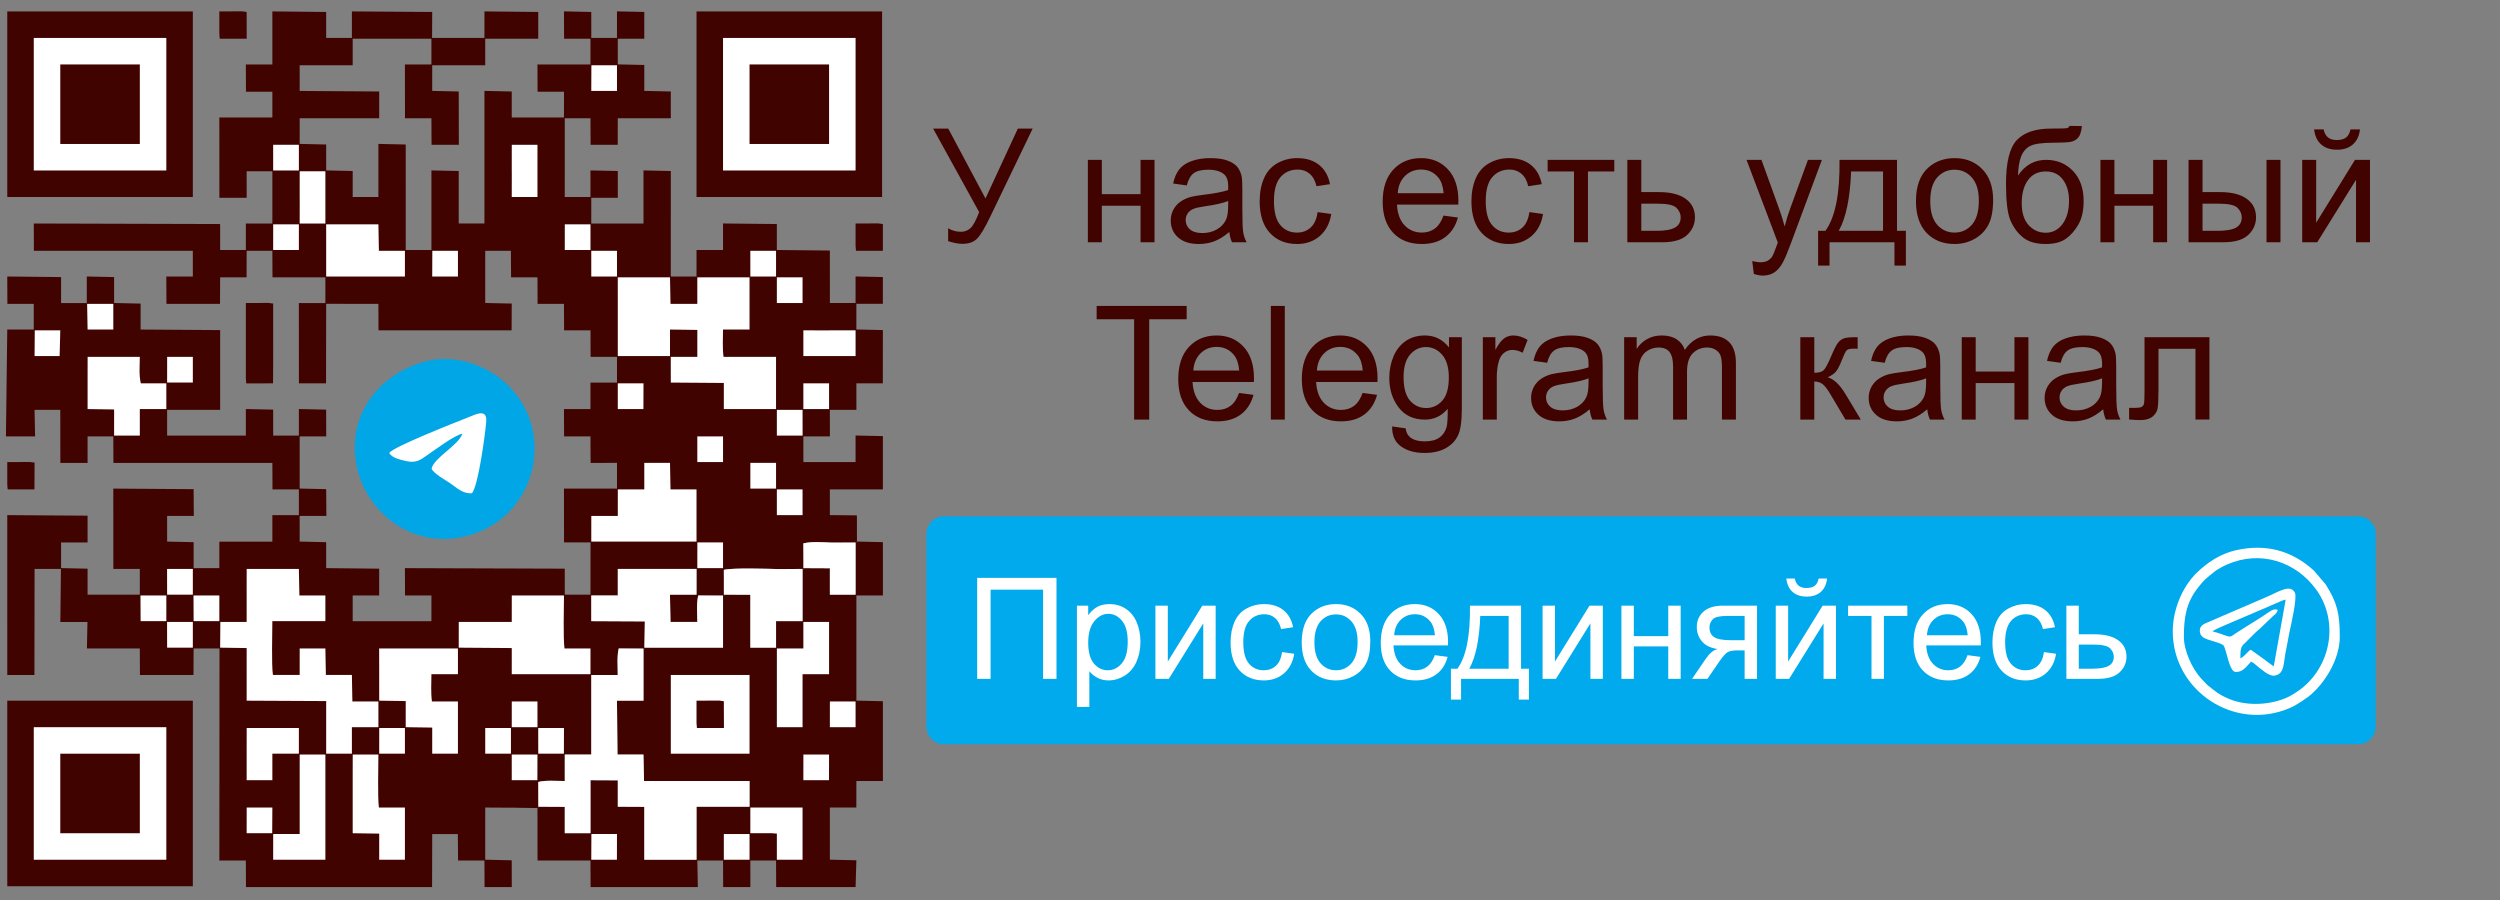 <?xml version="1.0" encoding="UTF-8"?>
<!DOCTYPE svg PUBLIC "-//W3C//DTD SVG 1.1//EN" "http://www.w3.org/Graphics/SVG/1.1/DTD/svg11.dtd">
<!-- Creator: CorelDRAW 2019 (64-Bit) -->
<svg xmlns="http://www.w3.org/2000/svg" xml:space="preserve" width="50mm" height="18mm" version="1.1" style="shape-rendering:geometricPrecision; text-rendering:geometricPrecision; image-rendering:optimizeQuality; fill-rule:evenodd; clip-rule:evenodd"
viewBox="0 0 5000 1800"
 xmlns:xlink="http://www.w3.org/1999/xlink">
 <rect x="0" y="0" width="5000" height="1800" fill="#808080" stroke="none"/>
 <defs>
  <style type="text/css">
   <![CDATA[
    .fil5 {fill:#00A6E5}
    .fil1 {fill:#00AAEC}
    .fil4 {fill:#410300}
    .fil3 {fill:white}
    .fil0 {fill:#410300;fill-rule:nonzero}
    .fil2 {fill:white;fill-rule:nonzero}
   ]]>
  </style>
 </defs>
 <g id="Слой_x0020_1">
  <g id="_2748237259664">
   <path class="fil0" d="M1866.25 257.19l30.27 0 74.45 139.75 64.72 -139.75 29.63 0 -85.14 176.85c-10.64,22.12 -19.37,36.62 -26.2,43.44 -6.82,6.83 -16.56,10.22 -29.26,10.22 -7.72,0 -17.2,-1.8 -28.47,-5.4l0 -25.72c8.05,4.66 16.57,6.98 25.56,6.98 7.3,0 13.6,-2.38 18.95,-7.09 5.29,-4.71 11.16,-15.45 17.56,-32.22l-92.07 -167.06zm309.46 62.55l27.94 0 0 68.58 77.47 0 0 -68.58 27.94 0 0 164.78 -27.94 0 0 -73.03 -77.47 0 0 73.03 -27.94 0 0 -164.78zm282.94 144.14c-10.37,8.84 -20.38,15.03 -29.95,18.68 -9.58,3.65 -19.85,5.45 -30.85,5.45 -18.1,0 -32.02,-4.39 -41.75,-13.23 -9.74,-8.78 -14.61,-20.05 -14.61,-33.76 0,-8.04 1.85,-15.4 5.5,-22.06 3.71,-6.67 8.52,-11.96 14.45,-15.98 5.98,-4.03 12.65,-7.1 20.11,-9.16 5.5,-1.43 13.81,-2.8 24.87,-4.18 22.54,-2.65 39.21,-5.87 49.85,-9.58 0.1,-3.81 0.16,-6.24 0.16,-7.25 0,-11.32 -2.65,-19.31 -7.94,-23.97 -7.15,-6.3 -17.78,-9.42 -31.86,-9.42 -13.17,0 -22.91,2.33 -29.16,6.93 -6.29,4.61 -10.9,12.76 -13.91,24.5l-27.31 -3.81c2.49,-11.69 6.56,-21.16 12.28,-28.36 5.71,-7.2 13.97,-12.7 24.76,-16.61 10.75,-3.87 23.29,-5.83 37.47,-5.83 14.08,0 25.56,1.65 34.4,4.98 8.78,3.33 15.29,7.46 19.42,12.49 4.12,5.02 7.03,11.37 8.73,19.05 0.9,4.76 1.37,13.33 1.37,25.66l0 37.04c0,25.88 0.58,42.23 1.75,49.16 1.11,6.94 3.44,13.55 6.83,19.9l-29.21 0c-2.81,-5.87 -4.61,-12.75 -5.4,-20.64zm-2.22 -61.91c-10.16,4.13 -25.4,7.62 -45.72,10.48 -11.54,1.64 -19.69,3.49 -24.45,5.55 -4.76,2.07 -8.42,5.08 -11.01,9 -2.59,3.97 -3.91,8.36 -3.91,13.23 0,7.35 2.8,13.55 8.46,18.47 5.66,4.92 13.92,7.4 24.77,7.4 10.74,0 20.32,-2.32 28.73,-7.03 8.36,-4.66 14.55,-11.06 18.47,-19.16 3.01,-6.3 4.5,-15.56 4.5,-27.78l0.16 -10.16zm178.8 22.22l27.3 3.81c-3.01,18.79 -10.63,33.45 -22.96,44.08 -12.33,10.64 -27.52,15.93 -45.46,15.93 -22.49,0 -40.59,-7.35 -54.24,-22.06 -13.7,-14.71 -20.53,-35.78 -20.53,-63.19 0,-17.78 2.96,-33.28 8.84,-46.62 5.87,-13.28 14.81,-23.28 26.88,-29.89 12.01,-6.67 25.08,-10.01 39.26,-10.01 17.84,0 32.49,4.5 43.82,13.55 11.38,9.05 18.68,21.91 21.85,38.52l-26.98 4.13c-2.6,-11.06 -7.15,-19.37 -13.76,-24.97 -6.56,-5.56 -14.5,-8.37 -23.82,-8.37 -14.07,0 -25.5,5.03 -34.34,15.09 -8.78,10.1 -13.17,25.98 -13.17,47.78 0,22.12 4.23,38.15 12.7,48.15 8.51,10.01 19.57,15.03 33.17,15.03 11.01,0 20.17,-3.33 27.47,-10.05 7.35,-6.67 12.01,-16.99 13.97,-30.91zm251.72 6.99l28.89 3.81c-4.5,16.77 -12.91,29.84 -25.19,39.11 -12.27,9.26 -27.94,13.91 -47.04,13.91 -24.02,0 -43.07,-7.41 -57.15,-22.22 -14.07,-14.77 -21.11,-35.56 -21.11,-62.29 0,-27.62 7.09,-49.1 21.32,-64.34 14.24,-15.3 32.71,-22.92 55.41,-22.92 21.96,0 39.9,7.47 53.81,22.44 13.92,14.98 20.91,36.04 20.91,63.18 0,1.64 -0.06,4.13 -0.16,7.41l-122.72 0c1.06,18.05 6.14,31.91 15.35,41.49 9.15,9.58 20.64,14.39 34.34,14.39 10.21,0 18.95,-2.7 26.14,-8.09 7.25,-5.4 12.97,-14.03 17.2,-25.88zm-91.44 -44.77l91.76 0c-1.22,-13.86 -4.76,-24.23 -10.53,-31.17 -8.84,-10.74 -20.38,-16.14 -34.5,-16.14 -12.81,0 -23.55,4.29 -32.28,12.86 -8.68,8.58 -13.5,20.06 -14.45,34.45zm263.26 37.78l27.3 3.81c-3.01,18.79 -10.63,33.45 -22.96,44.08 -12.33,10.64 -27.52,15.93 -45.46,15.93 -22.49,0 -40.59,-7.35 -54.24,-22.06 -13.7,-14.71 -20.53,-35.78 -20.53,-63.19 0,-17.78 2.96,-33.28 8.84,-46.62 5.87,-13.28 14.81,-23.28 26.88,-29.89 12.01,-6.67 25.08,-10.01 39.26,-10.01 17.84,0 32.49,4.5 43.82,13.55 11.38,9.05 18.68,21.91 21.85,38.52l-26.98 4.13c-2.6,-11.06 -7.15,-19.37 -13.76,-24.97 -6.56,-5.56 -14.5,-8.37 -23.82,-8.37 -14.07,0 -25.5,5.03 -34.34,15.09 -8.78,10.1 -13.17,25.98 -13.17,47.78 0,22.12 4.23,38.15 12.7,48.15 8.51,10.01 19.57,15.03 33.17,15.03 11.01,0 20.17,-3.33 27.47,-10.05 7.35,-6.67 12.01,-16.99 13.97,-30.91zm36.51 -104.45l133.35 0 0 23.17 -52.7 0 0 141.61 -27.94 0 0 -141.61 -52.71 0 0 -23.17zm159.39 0l27.94 0 0 64.45 35.35 0c23.07,0 40.8,4.44 53.29,13.39 12.43,8.94 18.68,21.27 18.68,36.99 0,13.75 -5.19,25.5 -15.62,35.29 -10.37,9.79 -26.98,14.66 -49.84,14.66l-69.8 0 0 -164.78zm27.94 141.92l29.42 0c17.73,0 30.38,-2.17 37.94,-6.51 7.57,-4.34 11.38,-11.11 11.38,-20.32 0,-7.14 -2.8,-13.49 -8.41,-19.1 -5.61,-5.56 -18,-8.36 -37.2,-8.36l-33.13 0 0 54.29zm225.06 86.2l-3.18 -25.82c6.14,1.64 11.43,2.49 15.98,2.49 6.25,0 11.22,-1.06 14.92,-3.13 3.76,-2.06 6.83,-4.97 9.21,-8.68 1.75,-2.8 4.6,-9.73 8.52,-20.84 0.53,-1.54 1.32,-3.81 2.49,-6.83l-62.55 -165.31 29.85 0 34.39 95.14c4.5,12.01 8.47,24.71 12.01,38.05 3.23,-12.54 7.04,-24.93 11.49,-37.1l35.13 -96.09 27.89 0 -62.28 167.64c-6.72,18.04 -11.96,30.42 -15.72,37.25 -4.97,9.16 -10.69,15.88 -17.09,20.16 -6.46,4.29 -14.13,6.41 -23.02,6.41 -5.4,0 -11.43,-1.12 -18.04,-3.34zm171.39 -228.12l114.94 0 0 141.92 17.78 0 0 69.53 -22.86 0 0 -46.67 -129.86 0 0 46.67 -22.86 0 0 -69.53 14.61 0c19.68,-26.72 29.1,-74.03 28.25,-141.92zm23.18 23.17c-2.06,53.5 -10.32,93.09 -24.76,118.75l88.58 0 0 -118.75 -63.82 0zm129.7 59.22c0,-30.43 8.46,-52.97 25.45,-67.63 14.13,-12.17 31.43,-18.26 51.81,-18.26 22.59,0 41.11,7.41 55.51,22.23 14.34,14.76 21.53,35.24 21.53,61.33 0,21.17 -3.17,37.78 -9.52,49.9 -6.35,12.12 -15.61,21.54 -27.78,28.26 -12.12,6.72 -25.4,10.05 -39.74,10.05 -23.08,0 -41.7,-7.35 -55.94,-22.12 -14.23,-14.76 -21.32,-36.03 -21.32,-63.76zm28.57 0.05c0,21.06 4.61,36.83 13.81,47.26 9.26,10.47 20.85,15.71 34.88,15.71 13.86,0 25.4,-5.24 34.66,-15.77 9.2,-10.53 13.81,-26.56 13.81,-48.1 0,-20.32 -4.66,-35.72 -13.92,-46.14 -9.26,-10.48 -20.8,-15.72 -34.55,-15.72 -14.03,0 -25.62,5.19 -34.88,15.61 -9.2,10.43 -13.81,26.14 -13.81,47.15zm278.5 -150.39l24.77 0.32c-1.12,11.06 -3.6,18.79 -7.36,23.12 -3.76,4.34 -8.57,7.1 -14.5,8.37 -5.93,1.21 -17.57,1.85 -34.87,1.85 -22.97,0 -38.63,2.22 -46.99,6.66 -8.31,4.45 -14.34,11.54 -17.99,21.28 -3.65,9.79 -5.67,22.33 -6.09,37.73 7.04,-10.48 15.24,-18.31 24.66,-23.55 9.37,-5.24 20,-7.83 31.75,-7.83 21.59,0 39.48,7.41 53.66,22.22 14.13,14.82 21.22,34.87 21.22,60.22 0,19.21 -3.55,34.98 -10.69,47.26 -7.15,12.27 -15.61,21.8 -25.4,28.52 -9.74,6.72 -23.07,10.05 -39.9,10.05 -19.58,0 -34.77,-4.44 -45.61,-13.39 -10.85,-8.94 -19.16,-20.37 -24.98,-34.29 -5.77,-13.91 -8.68,-38.2 -8.68,-72.76 0,-43.44 7.36,-72.7 22.01,-87.78 14.66,-15.09 37.26,-22.6 67.74,-22.6 18.99,0 29.74,-0.32 32.33,-0.95 2.54,-0.64 4.18,-2.12 4.92,-4.45zm-0.95 149.6c0,-17.09 -4.08,-31.12 -12.17,-42.07 -8.1,-10.95 -19.53,-16.41 -34.29,-16.41 -15.4,0 -27.26,5.77 -35.62,17.36 -8.36,11.54 -12.54,26.94 -12.54,46.25 0,19.05 4.61,33.66 13.87,43.76 9.2,10.11 20.63,15.19 34.13,15.19 13.86,0 25.08,-5.87 33.71,-17.57 8.62,-11.69 12.91,-27.2 12.91,-46.51zm62.81 -81.65l27.94 0 0 68.58 77.47 0 0 -68.58 27.94 0 0 164.78 -27.94 0 0 -73.03 -77.47 0 0 73.03 -27.94 0 0 -164.78zm332.15 0l27.94 0 0 164.78 -27.94 0 0 -164.78zm-155.89 0l27.94 0 0 64.45 35.24 0c23.02,0 40.69,4.44 53.13,13.39 12.43,8.94 18.63,21.27 18.63,36.99 0,13.75 -5.19,25.5 -15.56,35.29 -10.37,9.79 -26.94,14.66 -49.74,14.66l-69.64 0 0 -164.78zm27.94 141.92l29.31 0c17.62,0 30.27,-2.17 37.79,-6.51 7.56,-4.34 11.32,-11.11 11.32,-20.32 0,-7.14 -2.8,-13.49 -8.36,-19.1 -5.61,-5.56 -17.94,-8.36 -37.04,-8.36l-33.02 0 0 54.29zm199.34 -141.92l27.94 0 0 125.67 77.62 -125.67 30.01 0 0 164.78 -27.94 0 0 -124.88 -77.53 124.88 -30.1 0 0 -164.78zm96.52 -60.96l19.05 0c-1.54,13.07 -6.3,23.12 -14.24,30.11 -7.94,7.03 -18.47,10.53 -31.64,10.53 -13.23,0 -23.82,-3.5 -31.7,-10.43 -7.89,-6.98 -12.65,-17.04 -14.18,-30.21l19.05 0c1.43,7.14 4.34,12.49 8.62,15.98 4.29,3.54 10.11,5.29 17.36,5.29 8.41,0 14.76,-1.69 19.05,-5.13 4.29,-3.39 7.2,-8.79 8.63,-16.14zm-1100.26 415.66l27.94 0 0 71.12c8.89,0 15.13,-1.7 18.73,-5.14 3.55,-3.38 8.78,-13.28 15.77,-29.73 5.5,-13.02 9.95,-21.59 13.33,-25.72 3.44,-4.13 7.36,-6.93 11.8,-8.36 4.5,-1.43 11.65,-2.17 21.44,-2.17l5.61 0 0 23.02 -7.78 -0.16c-7.36,0 -12.07,1.11 -14.13,3.28 -2.17,2.27 -5.51,9.05 -9.95,20.32 -4.23,10.79 -8.1,18.25 -11.64,22.38 -3.49,4.13 -8.95,7.89 -16.3,11.33 12.01,3.22 23.86,14.39 35.51,33.55l30.64 51.06 -30.7 0 -30.21 -50.91c-6.09,-10.31 -11.38,-17.09 -15.88,-20.37 -4.55,-3.28 -9.95,-4.92 -16.24,-4.92l0 76.2 -27.94 0 0 -164.78zm253.85 144.14c-10.37,8.84 -20.38,15.03 -29.95,18.68 -9.58,3.65 -19.85,5.45 -30.85,5.45 -18.1,0 -32.02,-4.39 -41.75,-13.23 -9.74,-8.78 -14.61,-20.05 -14.61,-33.76 0,-8.04 1.85,-15.4 5.5,-22.06 3.71,-6.67 8.52,-11.96 14.45,-15.98 5.98,-4.03 12.65,-7.1 20.11,-9.16 5.5,-1.43 13.81,-2.8 24.87,-4.18 22.54,-2.65 39.21,-5.87 49.85,-9.58 0.1,-3.81 0.16,-6.24 0.16,-7.25 0,-11.32 -2.65,-19.31 -7.94,-23.97 -7.15,-6.3 -17.78,-9.42 -31.86,-9.42 -13.17,0 -22.91,2.33 -29.16,6.93 -6.29,4.61 -10.9,12.76 -13.91,24.5l-27.31 -3.81c2.49,-11.69 6.56,-21.16 12.28,-28.36 5.71,-7.2 13.97,-12.7 24.76,-16.61 10.75,-3.87 23.29,-5.83 37.47,-5.83 14.08,0 25.56,1.65 34.4,4.98 8.78,3.33 15.29,7.46 19.42,12.49 4.12,5.02 7.03,11.37 8.73,19.05 0.9,4.76 1.37,13.33 1.37,25.66l0 37.04c0,25.88 0.58,42.23 1.75,49.16 1.11,6.94 3.44,13.55 6.83,19.9l-29.21 0c-2.81,-5.87 -4.61,-12.75 -5.4,-20.64zm-2.22 -61.91c-10.16,4.13 -25.4,7.62 -45.72,10.48 -11.54,1.64 -19.69,3.49 -24.45,5.55 -4.76,2.07 -8.42,5.08 -11.01,9 -2.59,3.97 -3.91,8.36 -3.91,13.23 0,7.35 2.8,13.55 8.46,18.47 5.66,4.92 13.92,7.4 24.77,7.4 10.74,0 20.32,-2.32 28.73,-7.03 8.36,-4.66 14.55,-11.06 18.47,-19.16 3.01,-6.3 4.5,-15.56 4.5,-27.78l0.16 -10.16zm71.17 -82.23l27.94 0 0 68.58 77.47 0 0 -68.58 27.94 0 0 164.78 -27.94 0 0 -73.03 -77.47 0 0 73.03 -27.94 0 0 -164.78zm282.94 144.14c-10.37,8.84 -20.38,15.03 -29.95,18.68 -9.58,3.65 -19.85,5.45 -30.85,5.45 -18.1,0 -32.02,-4.39 -41.75,-13.23 -9.74,-8.78 -14.61,-20.05 -14.61,-33.76 0,-8.04 1.85,-15.4 5.5,-22.06 3.71,-6.67 8.52,-11.96 14.45,-15.98 5.98,-4.03 12.65,-7.1 20.11,-9.16 5.5,-1.43 13.81,-2.8 24.87,-4.18 22.54,-2.65 39.21,-5.87 49.85,-9.58 0.1,-3.81 0.16,-6.24 0.16,-7.25 0,-11.32 -2.65,-19.31 -7.94,-23.97 -7.15,-6.3 -17.78,-9.42 -31.86,-9.42 -13.17,0 -22.91,2.33 -29.16,6.93 -6.29,4.61 -10.9,12.76 -13.91,24.5l-27.31 -3.81c2.49,-11.69 6.56,-21.16 12.28,-28.36 5.71,-7.2 13.97,-12.7 24.76,-16.61 10.75,-3.87 23.29,-5.83 37.47,-5.83 14.08,0 25.56,1.65 34.4,4.98 8.78,3.33 15.29,7.46 19.42,12.49 4.12,5.02 7.03,11.37 8.73,19.05 0.9,4.76 1.37,13.33 1.37,25.66l0 37.04c0,25.88 0.58,42.23 1.75,49.16 1.11,6.94 3.44,13.55 6.83,19.9l-29.21 0c-2.81,-5.87 -4.61,-12.75 -5.4,-20.64zm-2.22 -61.91c-10.16,4.13 -25.4,7.62 -45.72,10.48 -11.54,1.64 -19.69,3.49 -24.45,5.55 -4.76,2.07 -8.42,5.08 -11.01,9 -2.59,3.97 -3.91,8.36 -3.91,13.23 0,7.35 2.8,13.55 8.46,18.47 5.66,4.92 13.92,7.4 24.77,7.4 10.74,0 20.32,-2.32 28.73,-7.03 8.36,-4.66 14.55,-11.06 18.47,-19.16 3.01,-6.3 4.5,-15.56 4.5,-27.78l0.16 -10.16zm84.82 -82.23l129.86 0 0 164.62 -27.94 0 0 -141.45 -73.98 0 0 81.97c0,19.11 -0.64,31.7 -1.85,37.84 -1.27,6.08 -4.66,11.38 -10.22,15.93 -5.61,4.55 -13.65,6.82 -24.18,6.82 -6.51,0 -14.02,-0.42 -22.49,-1.21l0 -23.24 12.22 0c5.77,0 9.9,-0.58 12.39,-1.79 2.48,-1.17 4.12,-3.07 4.97,-5.67 0.79,-2.59 1.22,-11 1.22,-25.24l0 -108.58zm-2020.78 164.78l0 -200.66 -74.93 0 0 -26.67 180.03 0 0 26.67 -74.93 0 0 200.66 -30.17 0zm209.87 -53.34l28.89 3.81c-4.5,16.77 -12.91,29.84 -25.19,39.11 -12.27,9.26 -27.94,13.91 -47.04,13.91 -24.02,0 -43.07,-7.41 -57.15,-22.22 -14.07,-14.77 -21.11,-35.56 -21.11,-62.29 0,-27.62 7.09,-49.1 21.32,-64.34 14.24,-15.3 32.71,-22.92 55.41,-22.92 21.96,0 39.9,7.47 53.81,22.44 13.92,14.98 20.91,36.04 20.91,63.18 0,1.64 -0.06,4.13 -0.16,7.41l-122.72 0c1.06,18.05 6.14,31.91 15.35,41.49 9.15,9.58 20.64,14.39 34.34,14.39 10.21,0 18.95,-2.7 26.14,-8.09 7.25,-5.4 12.97,-14.03 17.2,-25.88zm-91.44 -44.77l91.76 0c-1.22,-13.86 -4.76,-24.23 -10.53,-31.17 -8.84,-10.74 -20.38,-16.14 -34.5,-16.14 -12.81,0 -23.55,4.29 -32.28,12.86 -8.68,8.58 -13.5,20.06 -14.45,34.45zm154.99 98.11l0 -227.33 27.94 0 0 227.33 -27.94 0zm183.57 -53.34l28.89 3.81c-4.5,16.77 -12.91,29.84 -25.19,39.11 -12.27,9.26 -27.94,13.91 -47.04,13.91 -24.02,0 -43.07,-7.41 -57.15,-22.22 -14.07,-14.77 -21.11,-35.56 -21.11,-62.29 0,-27.62 7.09,-49.1 21.32,-64.34 14.24,-15.3 32.71,-22.92 55.41,-22.92 21.96,0 39.9,7.47 53.81,22.44 13.92,14.98 20.91,36.04 20.91,63.18 0,1.64 -0.06,4.13 -0.16,7.41l-122.72 0c1.06,18.05 6.14,31.91 15.35,41.49 9.15,9.58 20.64,14.39 34.34,14.39 10.21,0 18.95,-2.7 26.14,-8.09 7.25,-5.4 12.97,-14.03 17.2,-25.88zm-91.44 -44.77l91.76 0c-1.22,-13.86 -4.76,-24.23 -10.53,-31.17 -8.84,-10.74 -20.38,-16.14 -34.5,-16.14 -12.81,0 -23.55,4.29 -32.28,12.86 -8.68,8.58 -13.5,20.06 -14.45,34.45zm150.49 111.76l26.99 3.81c1.11,8.36 4.29,14.45 9.47,18.31 6.93,5.13 16.41,7.73 28.42,7.73 12.91,0 22.91,-2.6 29.95,-7.73 7.04,-5.13 11.8,-12.38 14.29,-21.64 1.43,-5.66 2.11,-17.57 2.01,-35.72 -12.23,14.39 -27.41,21.59 -45.62,21.59 -22.65,0 -40.21,-8.15 -52.6,-24.5 -12.43,-16.3 -18.62,-35.88 -18.62,-58.69 0,-15.71 2.85,-30.21 8.52,-43.49 5.66,-13.28 13.91,-23.5 24.71,-30.75 10.79,-7.25 23.49,-10.85 38.1,-10.85 19.42,0 35.45,7.94 48.05,23.82l0 -20.32 25.71 0 0 142.29c0,25.67 -2.59,43.82 -7.83,54.5 -5.18,10.69 -13.49,19.16 -24.76,25.35 -11.33,6.19 -25.24,9.32 -41.75,9.32 -19.64,0 -35.46,-4.4 -47.52,-13.23 -12.12,-8.79 -17.94,-22.07 -17.52,-39.8zm22.86 -98.85c0,21.54 4.29,37.26 12.86,47.15 8.63,9.9 19.37,14.87 32.28,14.87 12.86,0 23.6,-4.92 32.33,-14.76 8.68,-9.84 13.02,-25.3 13.02,-46.36 0,-20.1 -4.5,-35.29 -13.44,-45.5 -8.94,-10.22 -19.74,-15.3 -32.33,-15.3 -12.44,0 -22.97,5.03 -31.7,15.08 -8.68,10.06 -13.02,24.98 -13.02,44.82zm158.54 85.2l0 -164.78 25.08 0 0 25.24c6.4,-11.7 12.33,-19.42 17.78,-23.13 5.45,-3.75 11.43,-5.61 17.94,-5.61 9.42,0 19,2.97 28.73,8.84l-9.95 25.77c-6.77,-3.81 -13.54,-5.71 -20.32,-5.71 -6.08,0 -11.53,1.85 -16.35,5.5 -4.81,3.65 -8.25,8.73 -10.32,15.24 -3.12,9.9 -4.65,20.74 -4.65,32.54l0 86.1 -27.94 0zm213.68 -20.64c-10.37,8.84 -20.38,15.03 -29.95,18.68 -9.58,3.65 -19.85,5.45 -30.85,5.45 -18.1,0 -32.02,-4.39 -41.75,-13.23 -9.74,-8.78 -14.61,-20.05 -14.61,-33.76 0,-8.04 1.85,-15.4 5.5,-22.06 3.71,-6.67 8.52,-11.96 14.45,-15.98 5.98,-4.03 12.65,-7.1 20.11,-9.16 5.5,-1.43 13.81,-2.8 24.87,-4.18 22.54,-2.65 39.21,-5.87 49.85,-9.58 0.1,-3.81 0.16,-6.24 0.16,-7.25 0,-11.32 -2.65,-19.31 -7.94,-23.97 -7.15,-6.3 -17.78,-9.42 -31.86,-9.42 -13.17,0 -22.91,2.33 -29.16,6.93 -6.29,4.61 -10.9,12.76 -13.91,24.5l-27.31 -3.81c2.49,-11.69 6.56,-21.16 12.28,-28.36 5.71,-7.2 13.97,-12.7 24.76,-16.61 10.75,-3.87 23.29,-5.83 37.47,-5.83 14.08,0 25.56,1.65 34.4,4.98 8.78,3.33 15.29,7.46 19.42,12.49 4.12,5.02 7.03,11.37 8.73,19.05 0.9,4.76 1.37,13.33 1.37,25.66l0 37.04c0,25.88 0.58,42.23 1.75,49.16 1.11,6.94 3.44,13.55 6.83,19.9l-29.21 0c-2.81,-5.87 -4.61,-12.75 -5.4,-20.64zm-2.22 -61.91c-10.16,4.13 -25.4,7.62 -45.72,10.48 -11.54,1.64 -19.69,3.49 -24.45,5.55 -4.76,2.07 -8.42,5.08 -11.01,9 -2.59,3.97 -3.91,8.36 -3.91,13.23 0,7.35 2.8,13.55 8.46,18.47 5.66,4.92 13.92,7.4 24.77,7.4 10.74,0 20.32,-2.32 28.73,-7.03 8.36,-4.66 14.55,-11.06 18.47,-19.16 3.01,-6.3 4.5,-15.56 4.5,-27.78l0.16 -10.16zm71.17 82.55l0 -164.78 25.08 0 0 23.28c5.13,-8.04 12.01,-14.55 20.58,-19.42 8.57,-4.92 18.31,-7.36 29.27,-7.36 12.17,0 22.17,2.54 29.95,7.57 7.77,5.08 13.28,12.12 16.45,21.22 13.13,-19.21 30.11,-28.79 51.07,-28.79 16.4,0 29.05,4.5 37.83,13.55 8.84,9.05 13.29,22.97 13.29,41.75l0 112.98 -27.94 0 0 -103.72c0,-11.11 -0.96,-19.15 -2.76,-24.07 -1.8,-4.93 -5.08,-8.84 -9.89,-11.86 -4.76,-3.01 -10.37,-4.5 -16.78,-4.5 -11.64,0 -21.27,3.87 -28.94,11.54 -7.67,7.73 -11.48,20.06 -11.48,36.99l0 95.62 -27.94 0 0 -106.94c0,-12.39 -2.28,-21.7 -6.83,-27.89 -4.55,-6.19 -12.01,-9.32 -22.33,-9.32 -7.83,0 -15.08,2.07 -21.75,6.2 -6.67,4.12 -11.48,10.16 -14.5,18.15 -2.96,7.93 -4.44,19.42 -4.44,34.39l0 85.41 -27.94 0z"/>
   <path class="fil1" d="M1888.03 1032.66l2828.13 0c19.39,0 35.24,15.85 35.24,35.24l0 385.45c0,19.39 -15.85,35.24 -35.24,35.24l-2828.13 0c-19.39,0 -35.24,-15.85 -35.24,-35.24l0 -385.45c0,-19.39 15.85,-35.24 35.24,-35.24z"/>
   <path class="fil2" d="M1954.37 1155.68l158.61 0 0 202.07 -26.81 0 0 -178.36 -104.99 0 0 178.36 -26.81 0 0 -202.07zm199.49 258.23l0 -202.63 22.57 0 0 19.24c5.32,-7.44 11.34,-13.03 18.07,-16.75 6.68,-3.72 14.81,-5.6 24.36,-5.6 12.51,0 23.52,3.2 33.07,9.65 9.55,6.39 16.74,15.47 21.63,27.14 4.85,11.71 7.3,24.5 7.3,38.47 0,14.91 -2.69,28.37 -8.05,40.36 -5.36,11.95 -13.17,21.12 -23.42,27.52 -10.21,6.35 -20.98,9.54 -32.27,9.54 -8.28,0 -15.71,-1.74 -22.25,-5.22 -6.58,-3.48 -11.94,-7.85 -16.18,-13.17l0 71.45 -24.83 0zm22.57 -128.5c0,18.77 3.81,32.64 11.39,41.63 7.62,8.98 16.84,13.49 27.65,13.49 11.01,0 20.42,-4.65 28.23,-13.97 7.85,-9.31 11.76,-23.7 11.76,-43.22 0,-18.63 -3.81,-32.55 -11.48,-41.82 -7.67,-9.26 -16.79,-13.87 -27.42,-13.87 -10.54,0 -19.85,4.94 -27.94,14.77 -8.14,9.87 -12.19,24.17 -12.19,42.99zm134.39 -74.13l24.83 0 0 111.71 69 -111.71 26.67 0 0 146.47 -24.83 0 0 -111.01 -68.91 111.01 -26.76 0 0 -146.47zm253.34 92.85l24.27 3.38c-2.68,16.7 -9.45,29.73 -20.41,39.19 -10.96,9.45 -24.46,14.15 -40.41,14.15 -19.99,0 -36.08,-6.53 -48.21,-19.61 -12.18,-13.08 -18.25,-31.8 -18.25,-56.16 0,-15.81 2.63,-29.59 7.85,-41.44 5.22,-11.81 13.17,-20.7 23.9,-26.58 10.68,-5.92 22.29,-8.89 34.9,-8.89 15.85,0 28.88,4 38.95,12.04 10.11,8.05 16.6,19.48 19.42,34.25l-23.99 3.67c-2.3,-9.83 -6.35,-17.22 -12.23,-22.2 -5.83,-4.94 -12.88,-7.44 -21.16,-7.44 -12.51,0 -22.67,4.47 -30.53,13.41 -7.81,8.98 -11.71,23.09 -11.71,42.47 0,19.66 3.76,33.92 11.29,42.81 7.57,8.89 17.4,13.35 29.49,13.35 9.78,0 17.92,-2.96 24.41,-8.93 6.54,-5.93 10.68,-15.1 12.42,-27.47zm39.27 -19.62c0,-27.04 7.53,-47.08 22.63,-60.11 12.56,-10.82 27.94,-16.23 46.05,-16.23 20.08,0 36.54,6.59 49.34,19.76 12.75,13.12 19.14,31.33 19.14,54.51 0,18.82 -2.82,33.59 -8.46,44.36 -5.65,10.77 -13.88,19.14 -24.7,25.12 -10.77,5.97 -22.58,8.93 -35.32,8.93 -20.51,0 -37.07,-6.53 -49.72,-19.66 -12.65,-13.12 -18.96,-32.03 -18.96,-56.68zm25.4 0.05c0,18.72 4.1,32.74 12.28,42 8.23,9.32 18.53,13.97 31,13.97 12.32,0 22.57,-4.65 30.81,-14.01 8.18,-9.36 12.27,-23.61 12.27,-42.76 0,-18.06 -4.14,-31.75 -12.37,-41.01 -8.23,-9.32 -18.48,-13.97 -30.71,-13.97 -12.47,0 -22.77,4.61 -31,13.87 -8.18,9.27 -12.28,23.24 -12.28,41.91zm240.78 25.78l25.68 3.38c-3.99,14.91 -11.47,26.53 -22.39,34.76 -10.91,8.24 -24.83,12.37 -41.81,12.37 -21.36,0 -38.29,-6.58 -50.8,-19.75 -12.51,-13.12 -18.77,-31.61 -18.77,-55.36 0,-24.56 6.31,-43.65 18.96,-57.2 12.65,-13.59 29.07,-20.37 49.25,-20.37 19.52,0 35.46,6.64 47.83,19.95 12.37,13.31 18.58,32.03 18.58,56.16 0,1.46 -0.05,3.67 -0.14,6.58l-109.08 0c0.94,16.04 5.46,28.37 13.64,36.88 8.14,8.51 18.35,12.79 30.53,12.79 9.08,0 16.84,-2.39 23.24,-7.19 6.44,-4.8 11.52,-12.47 15.28,-23zm-81.28 -39.8l81.56 0c-1.08,-12.32 -4.23,-21.54 -9.36,-27.7 -7.85,-9.55 -18.1,-14.35 -30.66,-14.35 -11.39,0 -20.93,3.81 -28.7,11.43 -7.71,7.62 -11.99,17.83 -12.84,30.62zm151.6 -59.26l102.16 0 0 126.15 15.81 0 0 61.81 -20.32 0 0 -41.49 -115.43 0 0 41.49 -20.32 0 0 -61.81 12.98 0c17.5,-23.75 25.87,-65.8 25.12,-126.15zm20.6 20.6c-1.83,47.55 -9.17,82.74 -22.01,105.55l78.74 0 0 -105.55 -56.73 0zm124.61 -20.6l24.83 0 0 111.71 69 -111.71 26.67 0 0 146.47 -24.83 0 0 -111.01 -68.91 111.01 -26.76 0 0 -146.47zm157.67 0l24.83 0 0 60.96 68.86 0 0 -60.96 24.84 0 0 146.47 -24.84 0 0 -64.91 -68.86 0 0 64.91 -24.83 0 0 -146.47zm271.25 0l0 146.47 -24.83 0 0 -57.01 -14.3 0c-8.7,0 -15.19,1.13 -19.47,3.44 -4.28,2.3 -10.54,9.5 -18.77,21.68l-21.83 31.89 -30.76 0 26.81 -39.32c8.19,-12.04 16.37,-18.82 24.51,-20.37 -14.16,-1.93 -24.7,-7.06 -31.56,-15.33 -6.87,-8.28 -10.3,-17.83 -10.3,-28.6 0,-12.75 4.47,-23.05 13.45,-30.95 8.98,-7.95 22.01,-11.9 39.04,-11.9l68.01 0zm-24.83 20.6l-35.28 0c-14.77,0 -24.32,2.3 -28.6,6.91 -4.28,4.61 -6.39,10.02 -6.39,16.18 0,8.75 3.15,15.2 9.45,19.29 6.26,4.09 17.4,6.16 33.4,6.16l27.42 0 0 -48.54zm62.23 -20.6l24.83 0 0 111.71 69 -111.71 26.67 0 0 146.47 -24.83 0 0 -111.01 -68.91 111.01 -26.76 0 0 -146.47zm85.79 -54.19l16.93 0c-1.36,11.62 -5.59,20.56 -12.65,26.77 -7.05,6.25 -16.41,9.36 -28.13,9.36 -11.76,0 -21.16,-3.11 -28.17,-9.27 -7.01,-6.21 -11.24,-15.15 -12.61,-26.86l16.94 0c1.27,6.35 3.85,11.1 7.66,14.21 3.81,3.15 8.99,4.7 15.43,4.7 7.48,0 13.12,-1.5 16.93,-4.56 3.81,-3.01 6.4,-7.81 7.67,-14.35zm58.89 54.19l118.54 0 0 20.6 -46.85 0 0 125.87 -24.84 0 0 -125.87 -46.85 0 0 -20.6zm239 99.06l25.68 3.38c-3.99,14.91 -11.47,26.53 -22.39,34.76 -10.91,8.24 -24.83,12.37 -41.81,12.37 -21.36,0 -38.29,-6.58 -50.8,-19.75 -12.51,-13.12 -18.77,-31.61 -18.77,-55.36 0,-24.56 6.31,-43.65 18.96,-57.2 12.65,-13.59 29.07,-20.37 49.25,-20.37 19.52,0 35.46,6.64 47.83,19.95 12.37,13.31 18.58,32.03 18.58,56.16 0,1.46 -0.05,3.67 -0.14,6.58l-109.08 0c0.94,16.04 5.46,28.37 13.64,36.88 8.14,8.51 18.35,12.79 30.53,12.79 9.08,0 16.84,-2.39 23.24,-7.19 6.44,-4.8 11.52,-12.47 15.28,-23zm-81.28 -39.8l81.56 0c-1.08,-12.32 -4.23,-21.54 -9.36,-27.7 -7.85,-9.55 -18.1,-14.35 -30.66,-14.35 -11.39,0 -20.93,3.81 -28.7,11.43 -7.71,7.62 -11.99,17.83 -12.84,30.62zm234.01 33.59l24.27 3.38c-2.68,16.7 -9.45,29.73 -20.41,39.19 -10.96,9.45 -24.46,14.15 -40.41,14.15 -19.99,0 -36.08,-6.53 -48.21,-19.61 -12.18,-13.08 -18.25,-31.8 -18.25,-56.16 0,-15.81 2.63,-29.59 7.85,-41.44 5.22,-11.81 13.17,-20.7 23.9,-26.58 10.68,-5.92 22.29,-8.89 34.9,-8.89 15.85,0 28.88,4 38.95,12.04 10.11,8.05 16.6,19.48 19.42,34.25l-23.99 3.67c-2.3,-9.83 -6.35,-17.22 -12.23,-22.2 -5.83,-4.94 -12.88,-7.44 -21.16,-7.44 -12.51,0 -22.67,4.47 -30.53,13.41 -7.81,8.98 -11.71,23.09 -11.71,42.47 0,19.66 3.76,33.92 11.29,42.81 7.57,8.89 17.4,13.35 29.49,13.35 9.78,0 17.92,-2.96 24.41,-8.93 6.54,-5.93 10.68,-15.1 12.42,-27.47zm44.87 -92.85l24.84 0 0 57.29 31.42 0c20.51,0 36.26,3.95 47.36,11.9 11.06,7.95 16.61,18.91 16.61,32.88 0,12.23 -4.61,22.67 -13.88,31.37 -9.22,8.7 -23.99,13.03 -44.31,13.03l-62.04 0 0 -146.47zm24.84 126.15l26.15 0c15.76,0 27,-1.93 33.73,-5.79 6.72,-3.85 10.11,-9.87 10.11,-18.06 0,-6.35 -2.49,-11.99 -7.48,-16.98 -4.99,-4.94 -15.99,-7.43 -33.07,-7.43l-29.44 0 0 48.26z"/>
   <path class="fil3" d="M4367.78 1273.9c0,-37.77 4.03,-67.87 28.39,-98.86 12.89,-16.4 14.44,-16.56 27.89,-27.79 0.25,-0.21 0.6,-0.53 0.85,-0.74l7.14 -5.58c7.36,-4.67 14.53,-8.7 22.75,-12.25 65.37,-28.25 136.26,-6.54 177.71,50.68 46.19,63.76 29.57,155.06 -34.07,201.12 -5.89,4.27 -15.58,10.45 -22.79,13.8 -33.35,15.53 -80.8,18.94 -117.2,3.68 -22.45,-9.41 -27.23,-15.18 -43.64,-27.93l-12.52 -12.94c-18.33,-20.33 -34.51,-55.74 -34.51,-83.19zm-22.27 -11.14c0,119.16 124.05,201.1 234.29,153.17 10.72,-4.65 16.24,-8.71 25.3,-14.47l12.21 -8.46c32.38,-25.87 62.24,-74.61 62.24,-119.1 0,-47.37 -5.24,-68.56 -28.31,-105.32l-23.45 -27.45c-45.14,-40.88 -97.45,-54.37 -157.79,-40.2 -29.62,6.95 -56.45,24.79 -77.18,45.31 -29.26,28.96 -47.31,74.73 -47.31,116.52z"/>
   <path class="fil3" d="M4480.72 1316.84l0 0zm0 0c0,-24.25 2.48,-24.26 10.74,-32.2 10.9,-10.47 16.45,-17.46 28.3,-27.37 0.26,-0.21 0.62,-0.51 0.87,-0.72l25.18 -24.14c1.03,-0.86 0.64,-0.41 2.62,-2.15 3.88,-3.41 5.7,-5.39 7.05,-10.45 -8.86,-4.25 -17.16,4.59 -32.13,14.01l-44.9 28.27c-22.93,14.04 -10.74,14.22 -43.45,3.43 -3.4,-1.12 -6.63,-1.98 -9.96,-2.76 5.41,-4.7 27.36,-13.13 35.53,-16.96l73.57 -31.42c6.65,-2.78 10.67,-4.97 17.7,-7.74 7.42,-2.94 11.77,-5.7 19.54,-7.51l-23.86 133.62c-8.17,-5.47 -14.65,-10.88 -22.94,-16.83l-23.19 -16.57c-8.34,5.58 -10.61,12.17 -20.67,17.49zm-81.13 -55.67c0,5.5 1.84,10.03 6.96,13.72 8.16,5.9 36.7,10.47 40.78,16.48 5.71,8.41 11.32,52.52 23.84,52.52 11.56,0 16.09,-4.04 27.62,-16.93 2.23,-2.49 1.3,-0.14 2.6,-3.75 4.46,1.19 8.03,4.68 11.51,7.58 9.36,7.81 25.28,21.98 35.61,20.55 21.82,-3.03 17.74,-25.87 24.12,-53.93 2.49,-10.93 3.59,-20.78 6.08,-32.09 2.91,-13.21 16.11,-69.95 11.14,-79.84 -9.34,-18.62 -33.31,-1.24 -59.15,9.55l-114.54 49.31c-7.8,3.2 -16.57,6.77 -16.57,16.83z"/>
   <path class="fil4" d="M1027.2 1615.35l50.36 0.78 -1.04 -52.26c16.54,-3.88 35.69,-1.85 53.02,-1.85l0 -53.02 53 0 0.04 -159.06 52.9 0c0.1,-17.33 -1.93,-36.48 1.95,-53.02l52.21 1.13 0 -55.22 -107.08 -0.52 -0.02 -51.43 53.04 0 0 -53 157.46 -0.02 0 51.43 -53.13 0 1.11 54.61 53.62 0c0,-17.33 -2.03,-36.48 1.84,-53.02l52.22 1.13 -1.04 -52.3c18.98,-4.45 86.4,-2.18 109.73,-1.53l50.37 0.78 -1.04 -52.27c17.55,-4.11 38.37,-2.04 56.71,-1.53l50.37 0.78 0 -55.18 -54.06 -0.58 0 -51.38 106.04 0.02 0.01 -106.6 -54.63 -1.17 0 53.14 -104.44 0 0 -51.43 53.08 0 -0.06 -53.02 53.08 0 -0.06 -53.01 52.91 0 0.12 -106.58 -53.03 -1.18 0 -51.3 52.99 0 0.03 -53.56 -54.62 -1.17 0 53.13 -51.36 0 -0.05 -104.98 -106.05 -1.13 0 -51.89 -107.64 -1.12 0 53.08 -53.02 0 0 53.02 -51.44 0 0.04 -211.02 -54.64 -1.17 0 106.15 -104.44 0 0 -51.42 53.08 0 -0.06 -53.56 -54.61 -1.17 0 53.13 -51.43 0 0.02 -157.46 51.41 0 0.26 53.02 54.25 0 0.1 -53.02 106.04 0.01 0 -53.57 -53.02 -1.18 0 -51.84 -53.02 -1.18 0 -51.3 53 0 0.02 -53.56 -54.61 -1.17 -0.01 53.14 -51.36 0 -0.06 -51.97 -54.61 -1.17 0.25 54.74 52.77 -0.01 0 51.43 -106.04 0 0.25 54.62 52.85 -0.01 -0.08 51.42 -104.45 0 0 -51.96 -54.61 -1.17 0 265.21 -51.43 0 0.02 -104.98 -54.63 -1.17 0 159.17 -51.36 0 -0.04 -211.02 -54.64 -1.17 0 106.15 -51.43 0 0 -51.96 -53.01 -1.18 -0.01 -51.84 -53.01 -1.18 0 -51.3 159.05 0.02 0 -53.58 -159.05 -1.1 0 -51.38 106.03 0.02 0 -53.04 157.47 0.02 0 51.41 -53.02 0 0.14 107.63 52.88 0 0.26 53.02 54.58 0 -0.21 -106.58 -53.04 -1.18 0 -51.3 106.04 0.02 0 -53.04 106.04 0.02 0 -53.58 -107.63 -1.12 0 53.09 -104.72 0 0.27 -51.97 -160.65 -1.1 0 53.07 -51.43 0 0 -51.97 -107.63 -1.12 0 106.11 -53.02 0 0.25 54.62 52.77 -0.01 0 51.42 -106.04 0 0.1 160.66 54.58 0 -0.06 -53.02 51.42 0 0 104.44 -53.02 0 0 53.02 -51.42 0 0 -51.96 -372.74 -1.08 0.26 54.64 317.86 0.02 0 51.4 -53.02 0 0.26 54.62 107.11 0.01 0.27 -53.03 52.91 0 0.11 -53.02 51.42 0 0.26 53.02 105.78 0.01 0 51.41 -53.02 0 0.1 160.66 54.25 0 0.29 -159.06 104.42 0.01 0.26 53.01 266.16 0.02 0.27 -53.58 -53.02 -1.18 0.02 -104.32 51.32 0 0.35 53.02 52.84 0 0.18 53.02 52.76 0 0.26 53.02 52.84 0 0.18 53.02 52.75 0 0 51.42 -53.01 0 0 53.02 -53.02 0 0.25 54.62 52.77 -0.01 0.26 53.03 52.75 -0.01 0 51.43 -106.03 0 0.14 107.63 53.04 0 -0.16 104.45 -51.37 0 -0.06 -51.97 -319.71 -1.08 0.25 54.65 52.77 -0.01 0 51.43 -157.47 0 0 -51.43 52.92 0 0.1 -53.56 -106.04 -1.12 0 -51.9 -53.01 -1.18 0 -51.3 53.41 0 -0.4 -53.56 -53.01 -1.18 0.01 -104.32 53.07 0 -0.07 -53.55 -54.61 -1.18 0 53.14 -51.36 0 -0.06 -51.96 -54.62 -1.18 0 53.14 -157.46 0 0 -51.43 106.04 0.02 0.02 -159.61 -159.08 -1.11 0 -51.91 -53.02 -1.18 0 -51.84 -54.62 -1.17 0 53.13 -51.42 0 0 -51.96 -107.63 -1.13 0.25 54.69 52.76 0 0 51.42 -53.01 0 -2.66 213.67 58.33 0 -1.06 -53.02 51.42 0 0.15 106.05 54.47 -0.01 0 -53.02 51.42 0 0.27 53.03 317.85 0.02 0.26 53 52.76 -0.01 0 51.43 -53.02 0 0 53.02 -106.04 0 0 53.02 -51.42 0 0 -51.97 -53.02 -1.18 0 -51.3 53.41 0 -0.39 -53.56 -160.66 -1.1 0.1 160.7 52.92 0 0 51.43 -104.44 0 0 -51.97 -53.02 -1.18 0 -51.3 53.02 0 0 -53.56 -160.65 -1.1 0.05 319.76 54.29 0 0.29 -212.08 52.73 0 -1.18 106.04 54.2 0 -1.06 53.03 105.77 0.01 0.27 53.01 107.1 0.01 0.27 -53.04 51.75 0 -0.29 424.16 52.98 0 0.26 53.02 372.2 0.02 0.29 -106.06 51.24 0 0.43 53.02 52.76 0 0.26 53.02 54.41 0 -0.06 -53.56 -53.02 -1.18 0.02 -104.32 56.7 0.31z"/>
   <polygon class="fil4" points="1663.43,1085.16 1711.16,1084.84 1711.16,1189.29 1659.74,1189.29 1659.74,1136.53 1606.72,1136.27 1606.72,1086.69 1607.76,1138.96 1557.39,1138.18 1605.12,1137.86 1605.12,1242.31 1552.1,1242.31 1552.1,1295.33 1500.69,1295.33 1500.68,1189.55 1447.66,1189.29 1447.66,1139.71 1448.7,1192.01 1396.48,1190.88 1446.06,1190.88 1446.06,1295.33 1288.53,1295.32 1289.64,1242.83 1289.64,1298.05 1237.43,1296.92 1287,1296.92 1287,1401.36 1233.92,1401.36 1234.98,1509 1286.88,1509 1288.06,1562.04 1499.08,1562.02 1499.08,1613.44 1393.04,1613.44 1393.04,1719.48 1288.62,1719.48 1288.6,1613.71 1235.58,1613.44 1235.58,1560.68 1180.97,1560.42 1180.97,1666.46 1129.54,1666.46 1129.55,1613.71 1076.52,1613.44 1076.52,1563.87 1077.56,1616.13 1027.2,1615.35 1074.93,1615.01 1075.07,1721.08 1180.97,1721.09 1181.23,1774.1 1395.69,1774.12 1394.64,1721.08 1446.06,1721.08 1446.33,1774.1 1500.74,1774.1 1500.68,1721.08 1552.1,1721.08 1552.36,1774.1 1711.16,1774.12 1712.76,1720.54 1659.74,1719.36 1659.75,1615.04 1712.69,1615.04 1712.76,1562.02 1765.8,1562.02 1765.8,1402.42 1712.76,1401.24 1712.78,1190.88 1765.84,1190.88 1765.79,1084.3 1712.76,1083.12 1713.8,1030.76 1713.8,1085.94 "/>
   <polygon class="fil4" points="1393.04,393.99 1764.18,393.99 1764.18,22.86 1393.04,22.86 "/>
   <polygon class="fil4" points="14.54,393.99 385.67,393.99 385.67,22.86 14.54,22.86 "/>
   <polygon class="fil4" points="14.54,1772.5 385.67,1772.5 385.67,1401.36 14.54,1401.36 "/>
   <path class="fil5" d="M856.97 721.47c-88.31,19.83 -166.33,100.47 -143.38,211.89 17.31,84.01 101.55,162.42 209.56,140.92 152.32,-30.32 198.65,-223.06 76.06,-318.22 -32.21,-25.01 -87.35,-46.91 -142.24,-34.59z"/>
   <polygon class="fil3" points="1446.06,340.97 1711.16,340.97 1711.16,75.88 1446.06,75.88 "/>
   <polygon class="fil3" points="67.55,340.97 332.65,340.97 332.65,75.88 67.55,75.88 "/>
   <polygon class="fil3" points="67.55,1719.48 332.65,1719.48 332.65,1454.38 67.55,1454.38 "/>
   <path class="fil3" d="M1076.52 1563.87l0 49.57 53.03 0.27 -0.01 52.75 51.43 0 0 -106.04 54.61 0.26 0 52.76 53.02 0.27 0.02 105.77 104.42 0 0 -106.04 106.04 0 0 -51.42 -211.02 0.02 -1.18 -53.04 -51.9 0 -1.06 -107.64 53.08 0 0 -104.44 -49.57 0c-3.88,16.54 -1.85,35.69 -1.95,53.02l-52.9 0 -0.04 159.06 -53 0 0 53.02c-17.33,0 -36.48,-2.03 -53.02,1.85z"/>
   <path class="fil3" d="M1235.58 598.12l0 113.99 104.44 0 0 -53.02 54.65 0.78 -0.03 53.84 -53.13 0 0.11 51.42 106.07 0.78 -0.03 52.24 104.44 0 0 -104.44 -104.98 -0.03c-2.4,-18.02 -1.14,-36.43 -1.06,-54.59l53.02 0 0 -104.44 -104.46 0 0.02 53.02 -53.62 0 -1 -53.02 -104.46 0 0.02 43.47z"/>
   <path class="fil3" d="M493.31 1181.33l0 62.57 -52.63 0 -0.39 51.43 53.04 0.78 -0.02 105.25 159.08 0.79 -0.03 105.25 51.43 0 0 -53.02 53.02 0 0 -51.42 -52.03 0 -0.99 -53.02 -52.03 0 -0.99 -53.02 -51.36 0 -0.06 53.02 -53.46 0c-3.04,-21.13 -1.21,-82.5 -1.16,-107.63l106.04 0 0 -51.43 -51.96 0 -1.06 -53.02 -104.38 0 -0.06 43.47z"/>
   <path class="fil3" d="M1289.64 1242.83l-1.11 52.49 157.53 0.01 0 -104.45 -49.58 0c-3.87,16.54 -1.84,35.69 -1.84,53.02l-53.62 0 -1.11 -54.61 53.13 0 0 -51.43 -157.46 0.02 0 53 -53.04 0 0.02 51.43 107.08 0.52z"/>
   <polygon class="fil4" points="120.57,287.95 279.63,287.95 279.63,128.9 120.57,128.9 "/>
   <polygon class="fil4" points="1499.08,287.95 1658.14,287.95 1658.14,128.9 1499.08,128.9 "/>
   <polygon class="fil4" points="120.57,1666.46 279.63,1666.46 279.63,1507.4 120.57,1507.4 "/>
   <polygon class="fil3" points="1341.62,1393.41 1341.62,1507.4 1499.08,1507.4 1499.08,1349.94 1341.62,1349.94 "/>
   <path class="fil3" d="M1023.5 1243.9l-105.98 0 -0.06 51.43 106.07 0.78 -0.03 52.23 157.47 0 0 -51.42 -51.97 0c-2.82,-21.18 -1.11,-81.02 -1.05,-106.04l-104.39 0 -0.06 53.02z"/>
   <polygon class="fil3" points="1288.6,978.8 1235.64,978.8 1235.58,1031.82 1182.62,1031.82 1182.56,1083.25 1393.04,1083.25 1393.04,978.8 1341.02,978.8 1340.02,925.78 1288.58,925.78 "/>
   <path class="fil3" d="M758.4 1340.39l0 60.97 53.05 0.79 -0.03 52.23 53.05 0.79 -0.03 52.23 51.43 0 0 -104.44 -51.97 0c-2.39,-18.04 -1.14,-36.44 -1.05,-54.62l53.02 0 0 -51.42 -157.57 0 0.1 43.47z"/>
   <path class="fil3" d="M1557.39 1138.18c-23.33,-0.65 -90.75,-2.92 -109.73,1.53l0 49.58 53.02 0.26 0.01 105.78 51.41 0 0 -53.02 53.02 0 0 -104.45 -47.73 0.32z"/>
   <path class="fil3" d="M175.19 757.18l0 60.97 53.05 0.78 -0.03 52.24 51.42 0 0 -53.02 53.02 0 0 -51.42 -51.03 0c-3.98,-17.24 -2.07,-35.39 -1.99,-53.02l-104.38 0 -0.06 43.47z"/>
   <path class="fil3" d="M778.6 905.63c3.93,10.09 23.46,14.26 35.41,16.86 19.36,4.21 29.16,-4.47 40.34,-12.09 14.7,-10.03 54.74,-40.26 70.46,-42.96 -7.75,23.41 -57.86,48.63 -61.63,70 4.81,10.33 27.57,22.54 36.99,28.92 12.64,8.58 25.17,21.73 43.8,20.1 12.42,-15.1 25.74,-112.61 28.43,-142.4 2.55,-28.4 -21.6,-15.09 -37.12,-8.93 -25.62,10.15 -147.23,57.88 -156.68,70.5z"/>
   <polygon class="fil3" points="652.36,492.08 652.36,553.05 809.83,553.05 809.83,501.63 757.8,501.63 756.81,448.61 652.34,448.61 "/>
   <polygon class="fil3" points="599.35,1552.47 599.35,1668.06 546.39,1668.06 546.33,1719.48 650.77,1719.48 650.77,1509 599.41,1509 "/>
   <polygon class="fil3" points="1606.72,1296.92 1553.76,1296.92 1553.7,1454.38 1605.12,1454.38 1605.12,1348.34 1658.14,1348.34 1658.14,1243.9 1606.7,1243.9 "/>
   <path class="fil3" d="M705.38 1552.47l0 113.99 53.05 0.79 -0.03 52.23 51.43 0 0 -104.44 -52.03 0c-2.68,-21.19 -1.05,-81.02 -0.99,-106.04l-51.36 0 -0.07 43.47z"/>
   <polygon class="fil4" points="491.71,757.18 492.49,766.75 546.06,766.73 546.33,722.71 546.4,704.16 546.33,669.69 546.3,607.13 536.8,605.86 491.71,606.07 "/>
   <path class="fil3" d="M1663.43 1085.16c-18.34,-0.51 -39.16,-2.58 -56.71,1.53l0 49.58 53.02 0.26 0 52.76 51.42 0 0 -104.45 -47.73 0.32z"/>
   <polygon class="fil3" points="1500.68,1666.46 1544.15,1666.46 1553.73,1667.25 1553.7,1719.48 1605.12,1719.48 1605.12,1615.04 1562.62,1615.04 1544.13,1615.12 1500.66,1615.04 "/>
   <polygon class="fil3" points="493.31,1499.45 493.31,1560.42 544.73,1560.42 544.73,1507.4 597.75,1507.4 597.75,1455.98 493.37,1455.98 "/>
   <polygon class="fil3" points="1606.72,712.11 1711.16,712.11 1711.16,660.69 1668.74,660.69 1650.19,660.77 1606.74,660.69 "/>
   <polygon class="fil3" points="599.35,386.04 599.42,404.6 599.35,447.01 650.77,447.01 650.77,342.57 599.41,342.57 "/>
   <polygon class="fil3" points="1023.5,333.02 1023.58,351.58 1023.5,393.99 1074.93,393.99 1074.93,289.55 1023.56,289.55 "/>
   <polygon class="fil4" points="1393.04,1446.43 1393.83,1456.01 1447.89,1455.98 1447.66,1402.42 1438.13,1401.15 1393.04,1401.36 "/>
   <polygon class="fil4" points="438.69,67.92 439.48,77.5 493.37,77.47 493.31,23.91 483.78,22.65 438.69,22.86 "/>
   <polygon class="fil4" points="1711.16,492.08 1711.94,501.66 1765.75,501.63 1765.78,448.07 1756.25,446.8 1711.16,447.01 "/>
   <polygon class="fil4" points="14.54,969.26 15.32,978.83 68.88,978.8 69.15,925.24 59.62,923.98 14.54,924.19 "/>
   <polygon class="fil3" points="175.19,659.09 226.61,659.09 226.61,607.67 174.26,607.67 "/>
   <polygon class="fil3" points="387.27,1242.31 438.69,1242.31 438.69,1190.88 387,1190.88 "/>
   <polygon class="fil3" points="281.23,1242.31 332.65,1242.31 332.65,1190.88 280.96,1190.88 "/>
   <polygon class="fil3" points="334.25,1189.29 385.67,1189.29 385.67,1137.86 334.14,1137.86 "/>
   <polygon class="fil3" points="334.25,1295.33 385.67,1295.33 385.67,1243.9 334.14,1243.9 "/>
   <polygon class="fil3" points="1553.7,871.17 1605.2,871.17 1605.12,819.74 1553.72,819.74 "/>
   <polygon class="fil3" points="1606.72,818.15 1658.14,818.15 1658.14,766.73 1606.7,766.73 "/>
   <polygon class="fil3" points="1182.56,553.05 1233.98,553.05 1233.98,501.63 1182.54,501.63 "/>
   <polygon class="fil3" points="1500.68,553.05 1552.1,553.05 1552.1,501.63 1500.66,501.63 "/>
   <polygon class="fil3" points="970.48,1507.4 1021.91,1507.4 1021.91,1455.98 970.46,1455.98 "/>
   <polygon class="fil3" points="1394.64,924.19 1446.06,924.19 1446.06,872.76 1394.62,872.76 "/>
   <polygon class="fil3" points="546.33,340.97 597.75,340.97 597.75,289.55 546.33,289.55 "/>
   <polygon class="fil3" points="1553.7,606.07 1605.12,606.07 1605.12,554.65 1553.7,554.65 "/>
   <polygon class="fil3" points="1447.66,1719.48 1499.08,1719.48 1499.08,1668.06 1447.66,1668.06 "/>
   <polygon class="fil3" points="1553.7,1030.23 1605.12,1030.23 1605.12,978.8 1553.72,978.8 "/>
   <polygon class="fil3" points="1500.68,977.21 1552.1,977.21 1552.1,925.78 1500.7,925.78 "/>
   <polygon class="fil3" points="1659.74,1454.38 1711.16,1454.38 1711.16,1402.96 1659.76,1402.96 "/>
   <polygon class="fil3" points="1076.52,1507.4 1127.78,1507.4 1127.95,1455.98 1076.42,1455.98 "/>
   <polygon class="fil3" points="334.25,765.13 385.67,765.13 385.67,713.71 334.31,713.71 "/>
   <polygon class="fil3" points="758.4,1507.4 809.83,1507.4 809.83,1455.98 758.47,1455.98 "/>
   <polygon class="fil3" points="1129.54,500.03 1180.97,500.03 1180.97,448.61 1129.6,448.61 "/>
   <polygon class="fil3" points="546.33,500.03 597.75,500.03 597.75,448.61 546.39,448.61 "/>
   <polygon class="fil3" points="1394.64,1136.27 1446.06,1136.27 1446.06,1084.84 1394.7,1084.84 "/>
   <polygon class="fil3" points="1023.5,1454.38 1074.93,1454.38 1074.93,1402.96 1023.56,1402.96 "/>
   <polygon class="fil3" points="1235.58,818.15 1286.84,818.15 1287,766.73 1235.56,766.73 "/>
   <polygon class="fil3" points="1023.5,1560.42 1074.76,1560.42 1074.93,1509 1023.48,1509 "/>
   <polygon class="fil3" points="864.44,553.05 915.87,553.05 915.87,501.63 864.67,501.63 "/>
   <polygon class="fil3" points="1182.56,181.92 1233.98,181.92 1233.98,130.49 1182.79,130.49 "/>
   <polygon class="fil3" points="1606.72,1560.42 1657.97,1560.42 1658.14,1509 1606.78,1509 "/>
   <polygon class="fil3" points="493.31,1666.46 544.4,1666.46 544.73,1615.04 493.37,1615.04 "/>
   <polygon class="fil3" points="1182.56,1719.48 1233.82,1719.48 1233.98,1668.06 1182.79,1668.06 "/>
   <polygon class="fil3" points="69.15,712.11 119.25,712.11 120.57,660.69 69.54,660.69 "/>
  </g>
 </g>
</svg>
